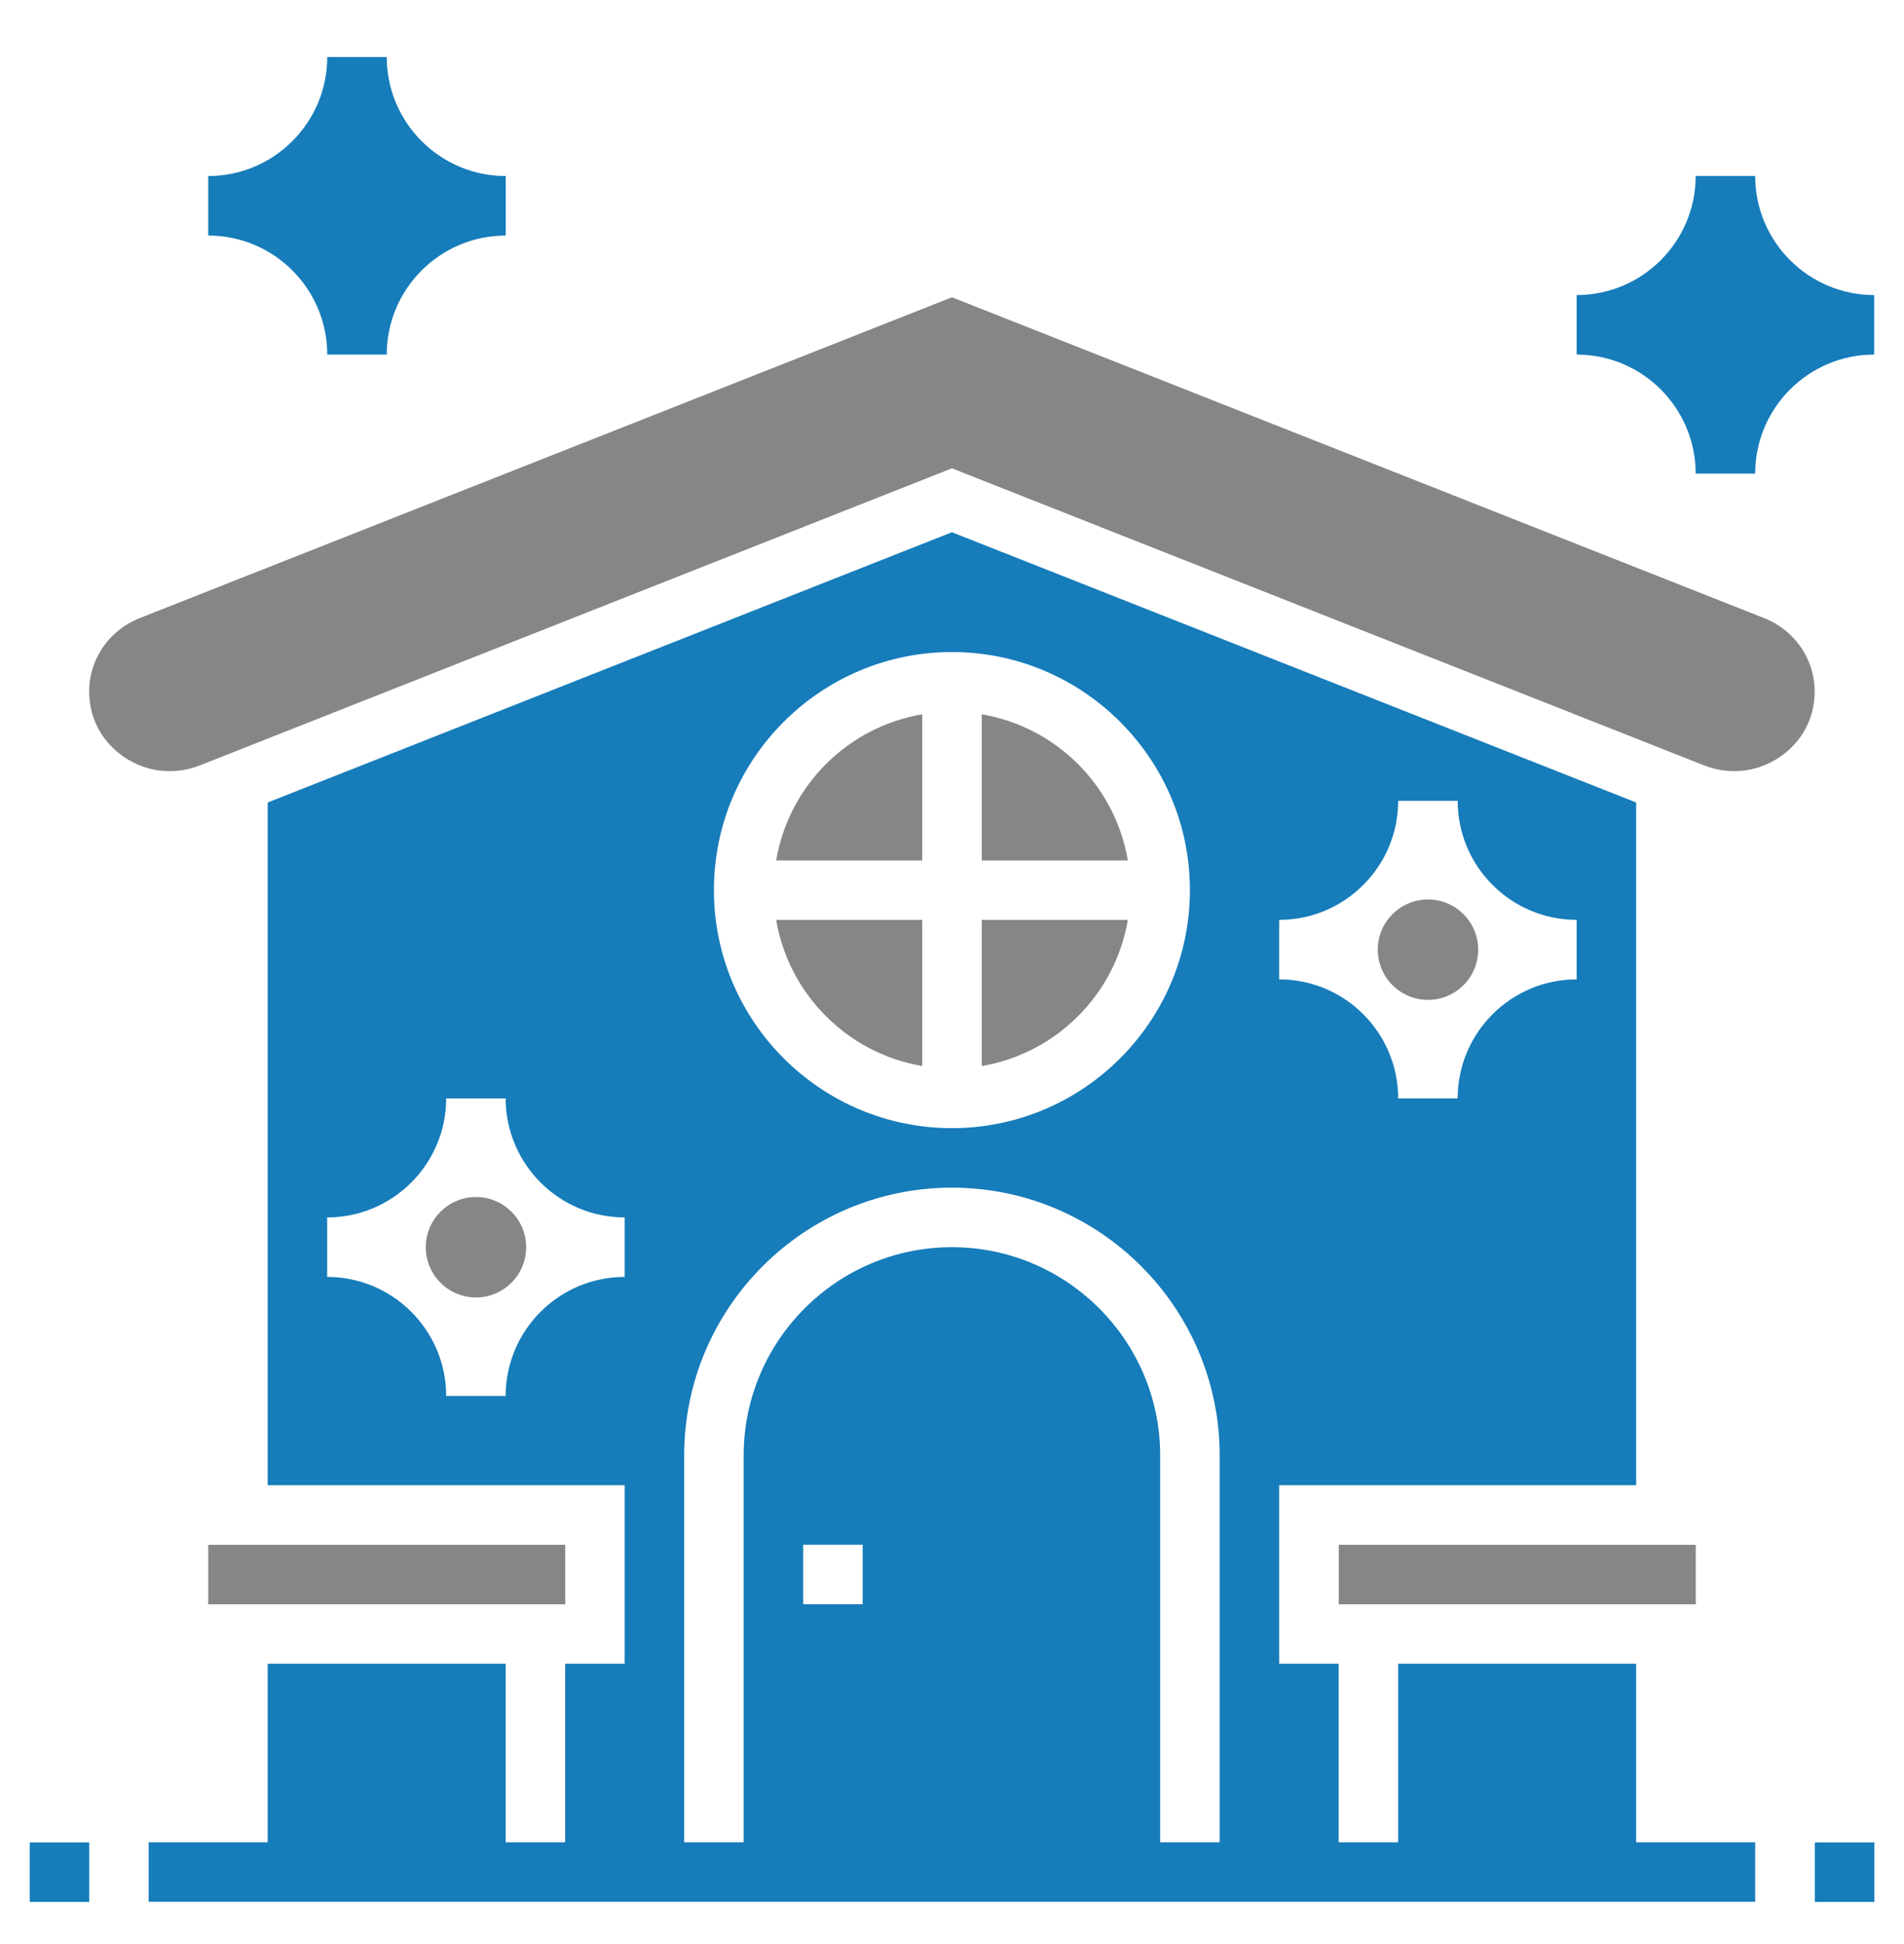<svg width="48" height="49" viewBox="0 0 48 49" fill="none" xmlns="http://www.w3.org/2000/svg">
<path d="M0.75 46.438H2.25V47.938H0.75V46.438Z" fill="#167CBA"/>
<path d="M45.752 46.438H47.252V47.938H45.752V46.438Z" fill="#167CBA"/>
<path d="M37.265 23.936C37.265 24.635 36.699 25.202 36 25.202C35.301 25.202 34.734 24.635 34.734 23.936C34.734 23.238 35.301 22.671 36 22.671C36.699 22.671 37.265 23.238 37.265 23.936Z" fill="#868686"/>
<path d="M23.25 26.869V23.186H19.567C19.885 25.067 21.37 26.551 23.25 26.869Z" fill="#868686"/>
<path d="M13.265 31.436C13.265 32.135 12.698 32.702 12 32.702C11.301 32.702 10.734 32.135 10.734 31.436C10.734 30.738 11.301 30.171 12 30.171C12.698 30.171 13.265 30.738 13.265 31.436Z" fill="#868686"/>
<path d="M23.25 18.004C21.369 18.321 19.885 19.806 19.567 21.687H23.25V18.004Z" fill="#868686"/>
<path d="M5.25 38.937H14.25V40.437H5.25V38.937Z" fill="#868686"/>
<path d="M33.75 38.937H42.75V40.437H33.75V38.937Z" fill="#868686"/>
<path d="M41.248 41.935H35.248V46.435H33.748V41.935H32.248V37.435H41.248V20.227L23.998 13.415L6.748 20.227V37.435H15.748V41.935H14.248V46.435H12.748V41.935H6.748V46.435H3.748V47.935H44.248V46.435H41.248V41.935ZM32.248 23.185C33.903 23.185 35.248 21.839 35.248 20.185H36.748C36.748 21.839 38.093 23.185 39.748 23.185V24.685C38.093 24.685 36.748 26.03 36.748 27.685H35.248C35.248 26.03 33.903 24.685 32.248 24.685V23.185ZM23.998 16.435C27.306 16.435 29.998 19.126 29.998 22.435C29.998 25.743 27.306 28.435 23.998 28.435C20.69 28.435 17.998 25.743 17.998 22.435C17.998 19.126 20.69 16.435 23.998 16.435ZM12.748 35.185H11.248C11.248 33.53 9.903 32.185 8.248 32.185V30.685C9.903 30.685 11.248 29.339 11.248 27.685H12.748C12.748 29.339 14.094 30.685 15.748 30.685V32.185C14.094 32.185 12.748 33.53 12.748 35.185ZM29.248 46.435V36.685C29.248 33.79 26.892 31.435 23.998 31.435C21.104 31.435 18.748 33.79 18.748 36.685V46.435H17.248V36.685C17.248 32.963 20.276 29.935 23.998 29.935C27.72 29.935 30.748 32.963 30.748 36.685V46.435H29.248ZM20.248 40.435V38.935H21.748V40.435H20.248Z" fill="#167CBA"/>
<path d="M28.433 23.186H24.75V26.869C26.63 26.551 28.114 25.067 28.433 23.186Z" fill="#868686"/>
<path d="M44.472 15.578L23.998 7.493L3.525 15.578C2.749 15.884 2.248 16.613 2.248 17.434C2.248 18.1 2.568 18.7 3.125 19.079C3.697 19.467 4.395 19.545 5.043 19.29L23.998 11.804L42.954 19.289C43.6 19.545 44.299 19.467 44.872 19.078C45.429 18.699 45.748 18.1 45.748 17.434C45.748 16.613 45.247 15.884 44.472 15.578L44.472 15.578Z" fill="#868686"/>
<path d="M24.75 18.004V21.687H28.433C28.114 19.806 26.63 18.322 24.75 18.004Z" fill="#868686"/>
<path d="M44.248 4.437H42.748C42.748 6.091 41.403 7.437 39.748 7.437V8.937C41.403 8.937 42.748 10.282 42.748 11.937H44.248C44.248 10.282 45.593 8.937 47.248 8.937V7.437C45.593 7.437 44.248 6.091 44.248 4.437Z" fill="#167CBA"/>
<path d="M8.25 8.937H9.75C9.75 7.282 11.095 5.937 12.75 5.937V4.437C11.095 4.437 9.75 3.091 9.75 1.437H8.25C8.25 3.091 6.905 4.437 5.25 4.437V5.937C6.905 5.937 8.25 7.282 8.25 8.937Z" fill="#167CBA"/>
</svg>
